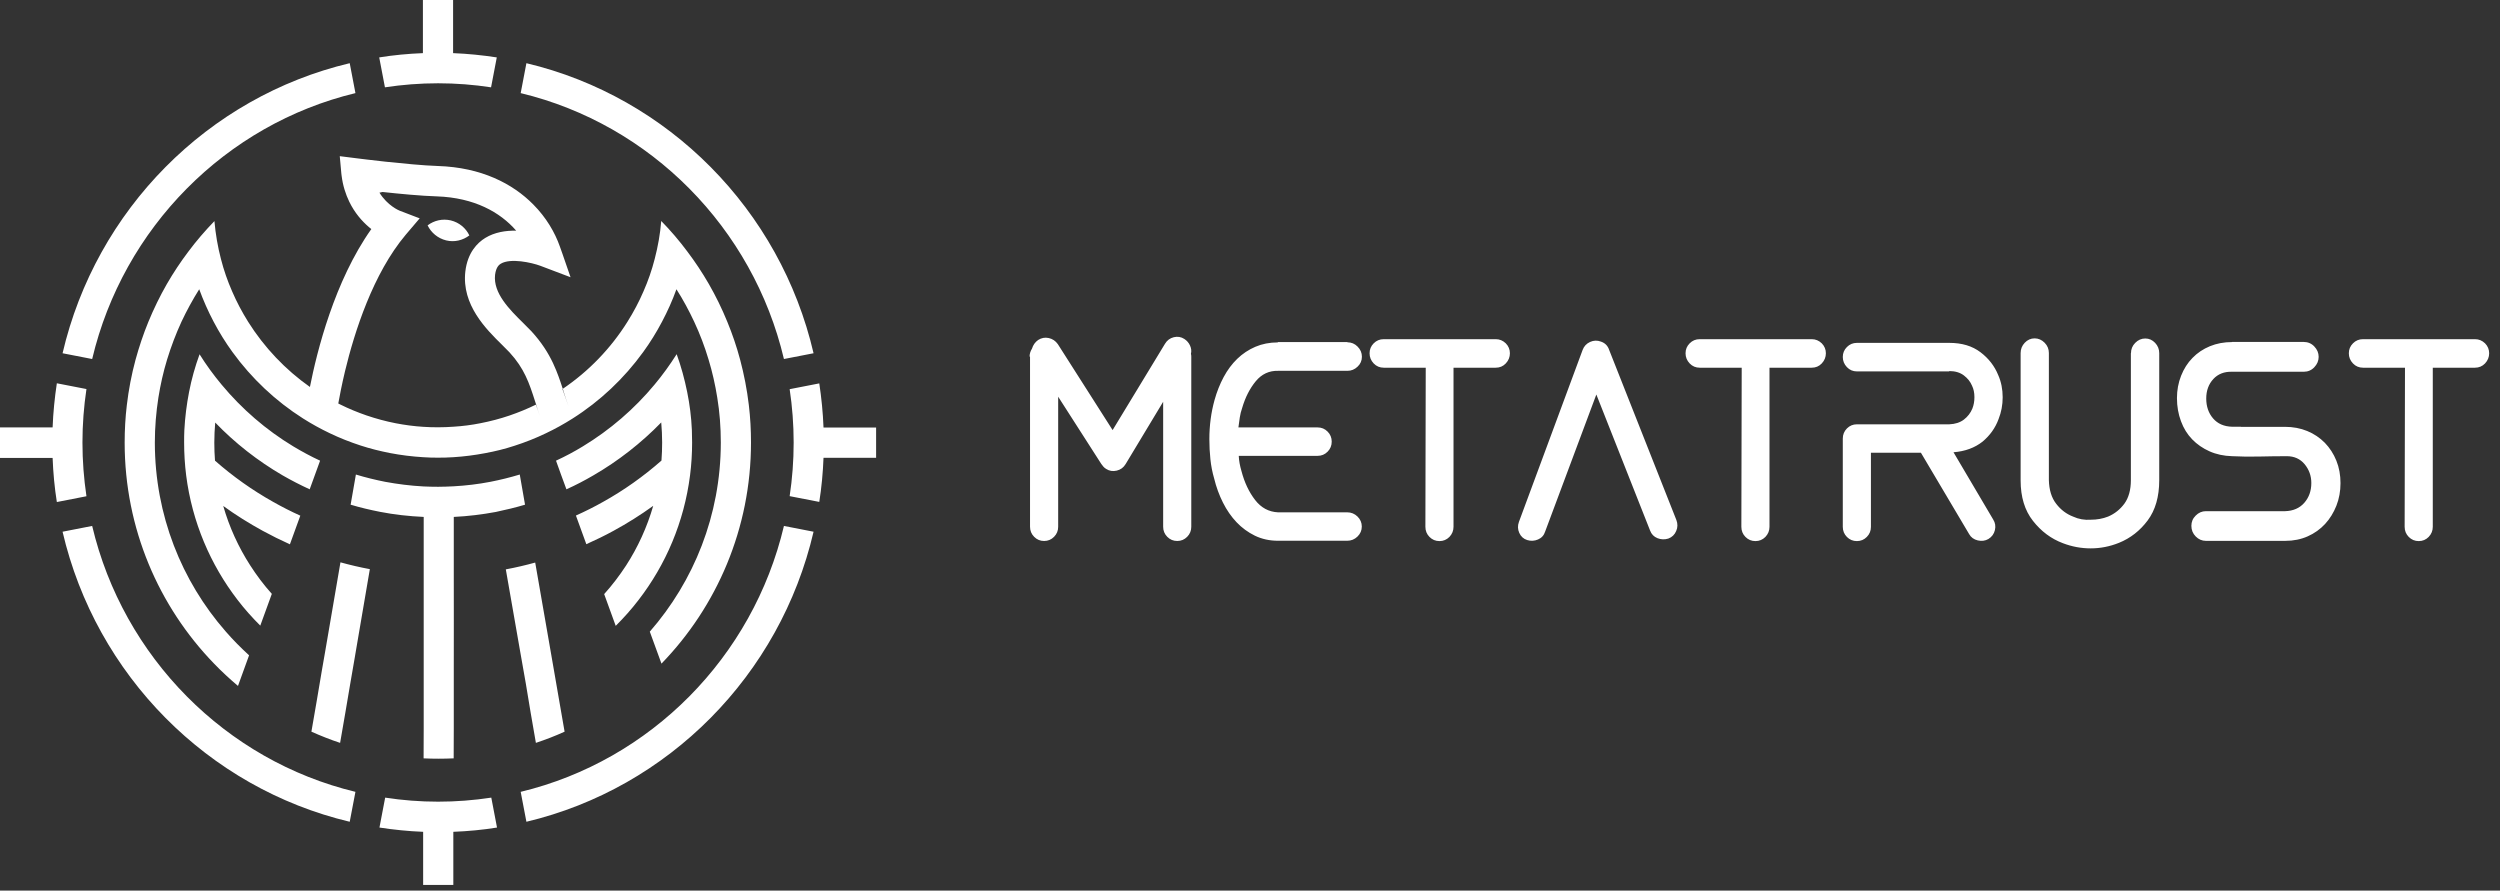<svg width="160" height="57" viewBox="0 0 160 57" fill="none" xmlns="http://www.w3.org/2000/svg">
<rect x="0" y="0" width="160" height="57" fill="#333333" stroke="none"/>
<g clip-path="url(#clip0_1213_88)">
<path d="M56.071 27.346V29.298H52.705C52.668 30.252 52.58 31.198 52.434 32.122L50.538 31.753C50.706 30.636 50.794 29.49 50.794 28.33C50.794 27.169 50.706 26.023 50.538 24.907L52.434 24.537C52.573 25.461 52.668 26.407 52.705 27.361H56.071V27.346ZM28.039 5.33C29.188 5.33 30.323 5.419 31.428 5.589L31.794 3.674C30.879 3.534 29.942 3.438 28.998 3.401V0H27.066V3.401C26.122 3.438 25.185 3.526 24.27 3.674L24.636 5.589C25.748 5.419 26.883 5.33 28.039 5.33ZM50.172 22.977L52.068 22.608C49.938 13.433 42.773 6.203 33.69 4.044L33.324 5.959C41.638 7.962 48.189 14.586 50.172 22.977ZM22.748 5.959L22.382 4.044C13.299 6.203 6.141 13.433 4.004 22.608L5.899 22.977C7.883 14.586 14.441 7.962 22.748 5.959ZM28.039 51.307C26.89 51.307 25.756 51.218 24.651 51.048L24.285 52.963C25.2 53.103 26.136 53.199 27.081 53.236V56.637H29.013V53.236C29.957 53.199 30.894 53.111 31.809 52.963L31.443 51.048C30.323 51.218 29.188 51.307 28.039 51.307ZM5.899 33.66L4.004 34.03C6.141 43.204 13.299 50.434 22.382 52.593L22.748 50.678C14.441 48.675 7.883 42.051 5.899 33.66ZM33.324 50.678L33.69 52.593C42.773 50.434 49.931 43.204 52.068 34.03L50.172 33.66C48.189 42.051 41.638 48.675 33.324 50.678ZM5.277 28.322C5.277 27.162 5.365 26.016 5.533 24.899L3.638 24.53C3.499 25.454 3.403 26.4 3.367 27.354H0V29.306H3.367C3.403 30.259 3.491 31.206 3.638 32.13L5.533 31.76C5.365 30.629 5.277 29.483 5.277 28.322ZM38.667 38.022C38.916 38.695 39.157 39.375 39.406 40.055C39.925 39.537 40.416 38.99 40.862 38.406C42.611 36.144 43.783 33.409 44.163 30.422C44.251 29.734 44.295 29.032 44.295 28.315C44.295 28.049 44.288 27.783 44.28 27.524C44.244 26.696 44.141 25.883 43.98 25.091C43.812 24.264 43.592 23.45 43.307 22.667C42.875 23.347 42.407 23.997 41.894 24.611C40.599 26.171 39.047 27.509 37.305 28.566C36.749 28.906 36.178 29.209 35.585 29.483C35.805 30.097 36.024 30.71 36.251 31.316C36.844 31.05 37.422 30.747 37.979 30.422C39.574 29.498 41.038 28.352 42.319 27.036C42.355 27.457 42.377 27.886 42.377 28.315C42.377 28.707 42.363 29.091 42.334 29.476C41.184 30.488 39.933 31.376 38.593 32.122C38.03 32.44 37.452 32.728 36.859 32.995C37.078 33.608 37.305 34.222 37.525 34.828C38.118 34.562 38.703 34.281 39.267 33.971C40.152 33.49 40.994 32.958 41.806 32.374C41.411 33.741 40.826 35.02 40.072 36.188C39.647 36.839 39.179 37.453 38.667 38.022ZM33.96 45.599L34.297 47.544C34.919 47.337 35.534 47.1 36.134 46.827L35.79 44.846L35.461 42.946L35.109 40.92L34.253 36.004C33.638 36.174 33.009 36.321 32.372 36.44L33.309 41.8L33.653 43.751L33.96 45.599ZM33.602 32.3L33.265 30.37C32.65 30.555 32.028 30.71 31.384 30.836C30.616 30.984 29.825 31.08 29.027 31.124C28.698 31.139 28.369 31.154 28.039 31.154C27.725 31.154 27.41 31.146 27.102 31.132C26.268 31.087 25.448 30.984 24.651 30.836C24.014 30.71 23.384 30.555 22.777 30.37C22.667 31.013 22.55 31.657 22.44 32.3C23.055 32.484 23.684 32.632 24.321 32.758C25.229 32.935 26.166 33.039 27.117 33.083C27.117 33.675 27.117 34.274 27.117 34.865C27.117 35.516 27.117 36.166 27.117 36.817C27.117 38.806 27.117 40.787 27.117 42.775C27.117 43.426 27.117 44.077 27.117 44.727C27.117 45.348 27.117 45.969 27.117 46.583C27.117 47.233 27.11 47.884 27.11 48.535C27.424 48.549 27.732 48.557 28.047 48.557C28.376 48.557 28.705 48.549 29.035 48.535C29.035 47.884 29.042 47.233 29.042 46.583C29.042 45.962 29.042 45.348 29.042 44.727C29.042 44.077 29.042 43.426 29.042 42.775C29.042 40.794 29.049 38.806 29.042 36.817C29.042 36.166 29.042 35.516 29.042 34.865C29.042 34.274 29.042 33.675 29.042 33.083C29.957 33.039 30.85 32.928 31.728 32.766C32.358 32.632 32.987 32.484 33.602 32.3ZM21.745 9.995L22.982 10.15C22.997 10.15 23.736 10.247 24.695 10.35C25.756 10.461 27.088 10.594 28.025 10.624C30.799 10.712 32.811 11.747 34.136 13.093C34.956 13.921 35.512 14.867 35.834 15.784L36.017 16.301L36.515 17.743L34.583 17.011C34.026 16.804 32.672 16.501 32.05 16.878C31.97 16.93 31.75 17.063 31.684 17.588C31.552 18.763 32.621 19.82 33.485 20.671C33.675 20.855 33.851 21.033 34.012 21.203C34.656 21.905 35.08 22.578 35.395 23.243C35.41 23.266 35.417 23.288 35.424 23.31C35.673 23.842 35.849 24.367 36.017 24.885C36.01 24.892 36.002 24.899 35.995 24.899C36.127 25.262 36.251 25.631 36.383 25.994C36.273 25.69 36.178 25.387 36.083 25.099C36.061 25.025 36.039 24.959 36.017 24.885C37.678 23.761 39.091 22.297 40.16 20.589C40.548 19.968 40.892 19.325 41.184 18.645C41.477 17.98 41.719 17.285 41.902 16.567C42.106 15.784 42.253 14.971 42.319 14.143C42.919 14.756 43.475 15.407 43.987 16.094C44.485 16.752 44.946 17.447 45.364 18.172C45.81 18.948 46.205 19.754 46.549 20.597C46.871 21.38 47.149 22.194 47.369 23.021C47.618 23.96 47.808 24.929 47.925 25.92C48.02 26.711 48.064 27.509 48.064 28.322C48.064 33.823 45.876 38.82 42.334 42.472C42.085 41.785 41.836 41.105 41.587 40.425C44.405 37.201 46.125 32.972 46.132 28.344C46.132 28.337 46.132 28.33 46.132 28.322C46.132 27.346 46.059 26.385 45.905 25.446C45.773 24.618 45.59 23.805 45.349 23.014C45.1 22.179 44.793 21.373 44.427 20.589C44.09 19.872 43.717 19.177 43.292 18.512C43.036 19.229 42.721 19.924 42.37 20.589C42.011 21.27 41.609 21.92 41.162 22.534C39.94 24.219 38.41 25.668 36.647 26.785C36.098 27.132 35.527 27.45 34.934 27.731C34.29 28.041 33.616 28.308 32.928 28.529C32.321 28.729 31.692 28.884 31.055 29.002C30.389 29.128 29.708 29.217 29.013 29.261C28.683 29.283 28.354 29.291 28.025 29.291C27.71 29.291 27.395 29.283 27.081 29.261C26.356 29.217 25.653 29.128 24.958 28.995C24.321 28.869 23.692 28.714 23.084 28.515C22.404 28.293 21.745 28.034 21.101 27.724C20.508 27.442 19.937 27.125 19.388 26.777C17.632 25.661 16.102 24.219 14.88 22.534C14.433 21.92 14.031 21.27 13.672 20.589C13.321 19.924 13.013 19.229 12.75 18.512C12.333 19.177 11.952 19.872 11.615 20.589C11.257 21.366 10.949 22.179 10.693 23.014C10.452 23.805 10.269 24.618 10.137 25.446C9.991 26.385 9.91 27.346 9.91 28.322C9.91 28.33 9.91 28.337 9.91 28.344C9.917 32.965 11.623 37.186 14.441 40.41C14.909 40.949 15.414 41.459 15.941 41.94C15.707 42.591 15.465 43.241 15.231 43.899C14.697 43.448 14.184 42.975 13.694 42.465C10.159 38.813 7.978 33.823 7.978 28.33C7.978 27.517 8.022 26.718 8.117 25.927C8.234 24.936 8.417 23.975 8.673 23.029C8.9 22.201 9.171 21.388 9.493 20.604C9.837 19.769 10.232 18.956 10.678 18.179C11.096 17.455 11.557 16.76 12.055 16.102C12.567 15.414 13.13 14.764 13.723 14.15C13.796 14.978 13.935 15.791 14.14 16.575C14.323 17.292 14.565 17.987 14.858 18.652C15.15 19.332 15.494 19.976 15.882 20.597C16.914 22.238 18.261 23.657 19.835 24.766C20.288 22.474 21.408 17.987 23.765 14.66C23.714 14.623 23.663 14.579 23.611 14.534C23.172 14.158 22.704 13.633 22.352 12.908C22.125 12.435 21.942 11.888 21.862 11.237L21.847 11.119L21.745 9.995ZM33.024 14.749C32.014 13.588 30.359 12.649 27.959 12.568C26.963 12.538 25.573 12.405 24.482 12.287C24.416 12.302 24.351 12.317 24.285 12.331C24.797 13.159 25.536 13.47 25.58 13.485L26.678 13.906L26.861 13.973L25.968 15.022C23.875 17.506 22.689 21.233 22.082 23.753C21.877 24.611 21.738 25.336 21.65 25.823C21.694 25.846 21.738 25.868 21.782 25.89C22.316 26.156 22.872 26.385 23.45 26.585C24.058 26.792 24.68 26.962 25.324 27.088C25.902 27.199 26.495 27.28 27.095 27.317C27.41 27.339 27.725 27.346 28.047 27.346C28.376 27.346 28.705 27.332 29.027 27.309C29.613 27.273 30.184 27.199 30.74 27.088C31.384 26.962 32.006 26.799 32.614 26.592C33.192 26.393 33.755 26.163 34.297 25.897C34.385 26.141 34.473 26.393 34.561 26.637C34.465 26.378 34.385 26.127 34.312 25.89C34.29 25.831 34.275 25.772 34.253 25.713C34.063 25.114 33.887 24.574 33.638 24.057C33.397 23.554 33.082 23.066 32.606 22.548C32.482 22.415 32.314 22.253 32.145 22.083C31.106 21.062 29.54 19.51 29.781 17.381C29.92 16.168 30.55 15.54 31.055 15.229C31.655 14.86 32.372 14.749 33.038 14.764C33.031 14.749 33.031 14.749 33.024 14.749ZM20.947 40.905C20.896 41.186 20.852 41.474 20.801 41.755C20.735 42.147 20.669 42.539 20.596 42.931C20.486 43.566 20.376 44.202 20.274 44.838C20.164 45.496 20.047 46.161 19.93 46.827C20.53 47.093 21.137 47.337 21.767 47.544C21.877 46.893 21.986 46.243 22.104 45.599C22.213 44.978 22.316 44.358 22.418 43.744C22.513 43.19 22.609 42.635 22.704 42.088C22.718 41.984 22.74 41.888 22.755 41.785C23.055 40.011 23.362 38.221 23.67 36.425C23.033 36.307 22.404 36.159 21.789 35.989C21.511 37.637 21.225 39.279 20.947 40.905ZM18.085 30.422C18.649 30.747 19.227 31.043 19.82 31.316C20.04 30.71 20.259 30.097 20.486 29.483C19.893 29.209 19.322 28.899 18.766 28.566C17.031 27.517 15.48 26.178 14.184 24.618C13.672 24.005 13.196 23.354 12.772 22.674C12.486 23.458 12.259 24.264 12.098 25.099C11.945 25.89 11.842 26.703 11.798 27.531C11.784 27.79 11.784 28.056 11.784 28.322C11.784 29.032 11.828 29.734 11.915 30.429C12.296 33.409 13.467 36.137 15.202 38.391C15.648 38.975 16.139 39.523 16.658 40.04C16.907 39.36 17.148 38.68 17.397 38.007C16.885 37.438 16.424 36.824 16.007 36.174C15.26 35.013 14.675 33.734 14.287 32.381C15.092 32.965 15.934 33.49 16.812 33.971C17.383 34.281 17.961 34.569 18.554 34.836C18.773 34.229 18.993 33.616 19.22 33.002C18.627 32.736 18.049 32.44 17.485 32.122C16.153 31.376 14.902 30.488 13.76 29.483C13.73 29.099 13.716 28.714 13.716 28.322C13.716 27.893 13.738 27.465 13.774 27.043C15.041 28.359 16.497 29.498 18.085 30.422ZM28.852 14.106C28.31 13.98 27.776 14.113 27.366 14.424C27.593 14.889 28.017 15.252 28.552 15.385C29.086 15.518 29.628 15.377 30.038 15.067C29.818 14.601 29.393 14.239 28.852 14.106Z" fill="white"/>
<path d="M65.893 22.823C65.893 22.646 65.945 22.476 66.047 22.313C66.12 22.077 66.252 21.892 66.442 21.759C66.647 21.626 66.874 21.581 67.115 21.633C67.357 21.685 67.555 21.818 67.701 22.025L71.207 27.525L74.559 22.003C74.691 21.781 74.881 21.641 75.123 21.581C75.364 21.522 75.591 21.559 75.796 21.692C75.957 21.796 76.081 21.936 76.162 22.114C76.242 22.291 76.264 22.469 76.22 22.646C76.235 22.69 76.242 22.75 76.242 22.823V33.713C76.242 33.965 76.154 34.179 75.979 34.356C75.803 34.534 75.591 34.623 75.342 34.623C75.093 34.623 74.881 34.534 74.705 34.356C74.53 34.179 74.442 33.965 74.442 33.713V25.714L72.041 29.699C71.909 29.921 71.719 30.061 71.47 30.12C71.221 30.18 70.995 30.142 70.79 30.009C70.716 29.965 70.658 29.913 70.614 29.862C70.57 29.81 70.526 29.751 70.482 29.692L67.723 25.389V33.713C67.723 33.965 67.635 34.179 67.46 34.356C67.284 34.534 67.072 34.623 66.823 34.623C66.574 34.623 66.362 34.534 66.186 34.356C66.01 34.179 65.922 33.965 65.922 33.713V22.823H65.893ZM86.233 21.907C86.482 21.907 86.702 21.995 86.884 22.18C87.068 22.365 87.162 22.579 87.162 22.831C87.162 23.082 87.068 23.297 86.884 23.467C86.702 23.644 86.482 23.733 86.233 23.733H81.797C81.227 23.718 80.743 23.94 80.363 24.406C79.982 24.871 79.697 25.433 79.499 26.106C79.427 26.313 79.375 26.52 79.346 26.72C79.316 26.919 79.287 27.134 79.258 27.355H84.33C84.579 27.355 84.791 27.444 84.966 27.622C85.143 27.799 85.23 28.013 85.23 28.265C85.23 28.516 85.143 28.73 84.966 28.908C84.791 29.085 84.579 29.174 84.33 29.174H79.28C79.294 29.485 79.353 29.81 79.456 30.157C79.646 30.882 79.938 31.495 80.326 31.998C80.714 32.501 81.205 32.76 81.79 32.789H86.226C86.474 32.789 86.694 32.878 86.877 33.055C87.06 33.233 87.155 33.447 87.155 33.699C87.155 33.95 87.06 34.164 86.877 34.342C86.694 34.519 86.474 34.608 86.226 34.608H81.79C81.249 34.608 80.751 34.497 80.311 34.283C79.873 34.068 79.478 33.78 79.141 33.425C78.804 33.07 78.511 32.649 78.27 32.168C78.028 31.688 77.838 31.17 77.706 30.623C77.589 30.224 77.509 29.81 77.465 29.388C77.421 28.967 77.399 28.538 77.399 28.11C77.399 27.237 77.509 26.402 77.728 25.611C77.875 25.078 78.072 24.583 78.314 24.132C78.555 23.681 78.848 23.289 79.184 22.964C79.521 22.639 79.909 22.38 80.341 22.195C80.773 22.01 81.256 21.914 81.783 21.914V21.892H86.233V21.907ZM93.025 23.533V33.713C93.025 33.965 92.937 34.179 92.762 34.364C92.586 34.541 92.374 34.63 92.125 34.63C91.876 34.63 91.664 34.541 91.488 34.364C91.313 34.186 91.225 33.972 91.225 33.713L91.247 23.533H88.561C88.311 23.533 88.092 23.445 87.916 23.26C87.741 23.075 87.653 22.86 87.653 22.609C87.653 22.358 87.741 22.151 87.916 21.973C88.092 21.796 88.304 21.707 88.561 21.707H95.726C95.975 21.707 96.187 21.796 96.37 21.973C96.545 22.151 96.634 22.365 96.634 22.609C96.634 22.853 96.545 23.075 96.37 23.26C96.194 23.445 95.982 23.533 95.726 23.533H93.025ZM98.888 34.024C98.814 34.26 98.66 34.43 98.434 34.526C98.207 34.623 97.972 34.637 97.739 34.563C97.504 34.49 97.336 34.334 97.233 34.105C97.131 33.876 97.124 33.639 97.211 33.403L101.288 22.395C101.376 22.158 101.537 21.988 101.764 21.885C101.991 21.781 102.225 21.774 102.459 21.862C102.723 21.951 102.898 22.129 102.986 22.395L107.29 33.285C107.378 33.521 107.378 33.758 107.275 33.987C107.18 34.216 107.012 34.379 106.777 34.467C106.543 34.541 106.309 34.534 106.082 34.445C105.856 34.356 105.694 34.194 105.606 33.957L102.166 25.248L98.888 34.024ZM113.247 23.533V33.713C113.247 33.965 113.16 34.179 112.984 34.364C112.808 34.541 112.596 34.63 112.348 34.63C112.098 34.63 111.886 34.541 111.71 34.364C111.535 34.186 111.447 33.972 111.447 33.713L111.469 23.533H108.783C108.534 23.533 108.314 23.445 108.139 23.26C107.963 23.075 107.875 22.86 107.875 22.609C107.875 22.358 107.963 22.151 108.139 21.973C108.314 21.796 108.527 21.707 108.783 21.707H115.948C116.197 21.707 116.409 21.796 116.593 21.973C116.768 22.151 116.856 22.365 116.856 22.609C116.856 22.853 116.768 23.075 116.593 23.26C116.417 23.445 116.205 23.533 115.948 23.533H113.247ZM125.024 28.945L127.564 33.248C127.696 33.455 127.732 33.684 127.674 33.928C127.615 34.172 127.476 34.364 127.256 34.497C127.051 34.615 126.825 34.645 126.576 34.586C126.327 34.526 126.144 34.393 126.027 34.186L122.938 28.974H119.739V33.721C119.739 33.972 119.652 34.186 119.476 34.364C119.301 34.541 119.088 34.63 118.84 34.63C118.59 34.63 118.378 34.541 118.202 34.364C118.027 34.186 117.939 33.972 117.939 33.721V28.198V28.132V28.065C117.939 27.814 118.027 27.599 118.202 27.422C118.378 27.244 118.59 27.156 118.84 27.156H124.753C125.133 27.141 125.448 27.038 125.69 26.853C125.931 26.668 126.115 26.431 126.231 26.15C126.319 25.929 126.363 25.685 126.363 25.418C126.363 25.137 126.312 24.893 126.21 24.686C126.107 24.435 125.931 24.213 125.69 24.029C125.448 23.844 125.133 23.748 124.753 23.748V23.77H118.84C118.59 23.77 118.378 23.681 118.202 23.496C118.027 23.311 117.939 23.097 117.939 22.846C117.939 22.594 118.027 22.387 118.202 22.21C118.378 22.032 118.59 21.944 118.84 21.944H124.753C125.565 21.944 126.224 22.143 126.751 22.543C127.278 22.942 127.652 23.43 127.886 24.006C128.076 24.435 128.171 24.908 128.171 25.426C128.171 25.914 128.084 26.38 127.908 26.823C127.703 27.385 127.359 27.866 126.883 28.265C126.385 28.657 125.771 28.886 125.024 28.945ZM136.383 22.602C136.383 22.35 136.471 22.129 136.654 21.944C136.837 21.759 137.049 21.663 137.298 21.663C137.547 21.663 137.751 21.759 137.928 21.944C138.103 22.129 138.191 22.35 138.191 22.602V30.734C138.191 31.791 137.942 32.649 137.452 33.307C136.961 33.965 136.346 34.445 135.615 34.741C135.322 34.859 135.022 34.948 134.721 35.007C134.422 35.066 134.114 35.096 133.807 35.096C133.192 35.096 132.599 34.985 132.021 34.763C131.274 34.482 130.638 34.009 130.11 33.336C129.584 32.671 129.32 31.806 129.32 30.749V30.727V22.594C129.32 22.343 129.408 22.121 129.584 21.936C129.759 21.752 129.972 21.655 130.213 21.655C130.462 21.655 130.674 21.752 130.857 21.936C131.04 22.121 131.128 22.343 131.128 22.594V30.727C131.143 31.348 131.296 31.858 131.596 32.242C131.89 32.627 132.255 32.9 132.68 33.063C133.031 33.225 133.412 33.292 133.807 33.262C134.202 33.262 134.576 33.196 134.912 33.063C135.337 32.885 135.688 32.604 135.966 32.227C136.236 31.85 136.376 31.348 136.376 30.727V22.602H136.383ZM143.417 27.318H146.242C146.754 27.318 147.23 27.407 147.662 27.585C148.093 27.762 148.467 28.013 148.789 28.339C149.104 28.664 149.352 29.048 149.528 29.485C149.704 29.921 149.792 30.401 149.792 30.919C149.792 31.436 149.704 31.924 149.528 32.368C149.352 32.811 149.111 33.203 148.804 33.536C148.496 33.868 148.123 34.135 147.691 34.327C147.259 34.519 146.776 34.615 146.249 34.615H141.177C140.928 34.615 140.709 34.519 140.526 34.334C140.343 34.15 140.248 33.92 140.248 33.654C140.248 33.403 140.336 33.181 140.526 32.996C140.709 32.811 140.928 32.715 141.177 32.715H146.249C146.762 32.7 147.172 32.523 147.472 32.183C147.771 31.843 147.925 31.422 147.925 30.911C147.925 30.453 147.779 30.054 147.494 29.706C147.208 29.366 146.828 29.196 146.359 29.196C145.788 29.196 145.203 29.204 144.617 29.218C144.032 29.233 143.439 29.226 142.853 29.196C142.326 29.181 141.843 29.078 141.412 28.886C140.98 28.694 140.606 28.435 140.299 28.117C139.991 27.799 139.75 27.415 139.582 26.956C139.413 26.505 139.325 26.01 139.325 25.478C139.325 24.975 139.413 24.494 139.589 24.051C139.764 23.607 140.006 23.223 140.321 22.905C140.628 22.587 141.002 22.336 141.434 22.158C141.865 21.981 142.341 21.892 142.853 21.892V21.885H147.442C147.705 21.885 147.933 21.981 148.115 22.173C148.299 22.365 148.394 22.587 148.394 22.838C148.394 23.09 148.299 23.311 148.115 23.504C147.933 23.696 147.705 23.792 147.442 23.792H142.853C142.355 23.777 141.953 23.933 141.653 24.258C141.353 24.583 141.199 24.997 141.199 25.507C141.199 26.01 141.345 26.439 141.638 26.779C141.931 27.119 142.333 27.296 142.853 27.311H143.417V27.318ZM155.698 23.533V33.713C155.698 33.965 155.611 34.179 155.434 34.364C155.259 34.541 155.047 34.63 154.798 34.63C154.549 34.63 154.337 34.541 154.161 34.364C153.985 34.186 153.897 33.972 153.897 33.713L153.919 23.533H151.233C150.985 23.533 150.765 23.445 150.59 23.26C150.413 23.075 150.326 22.86 150.326 22.609C150.326 22.358 150.413 22.151 150.59 21.973C150.765 21.796 150.978 21.707 151.233 21.707H158.399C158.648 21.707 158.86 21.796 159.043 21.973C159.218 22.151 159.306 22.365 159.306 22.609C159.306 22.853 159.218 23.075 159.043 23.26C158.867 23.445 158.648 23.533 158.399 23.533H155.698Z" fill="white"/>
</g>
<defs>
<clipPath id="clip0_1213_88">
<rect width="160" height="56.637" fill="white"/>
</clipPath>
</defs>
</svg>
